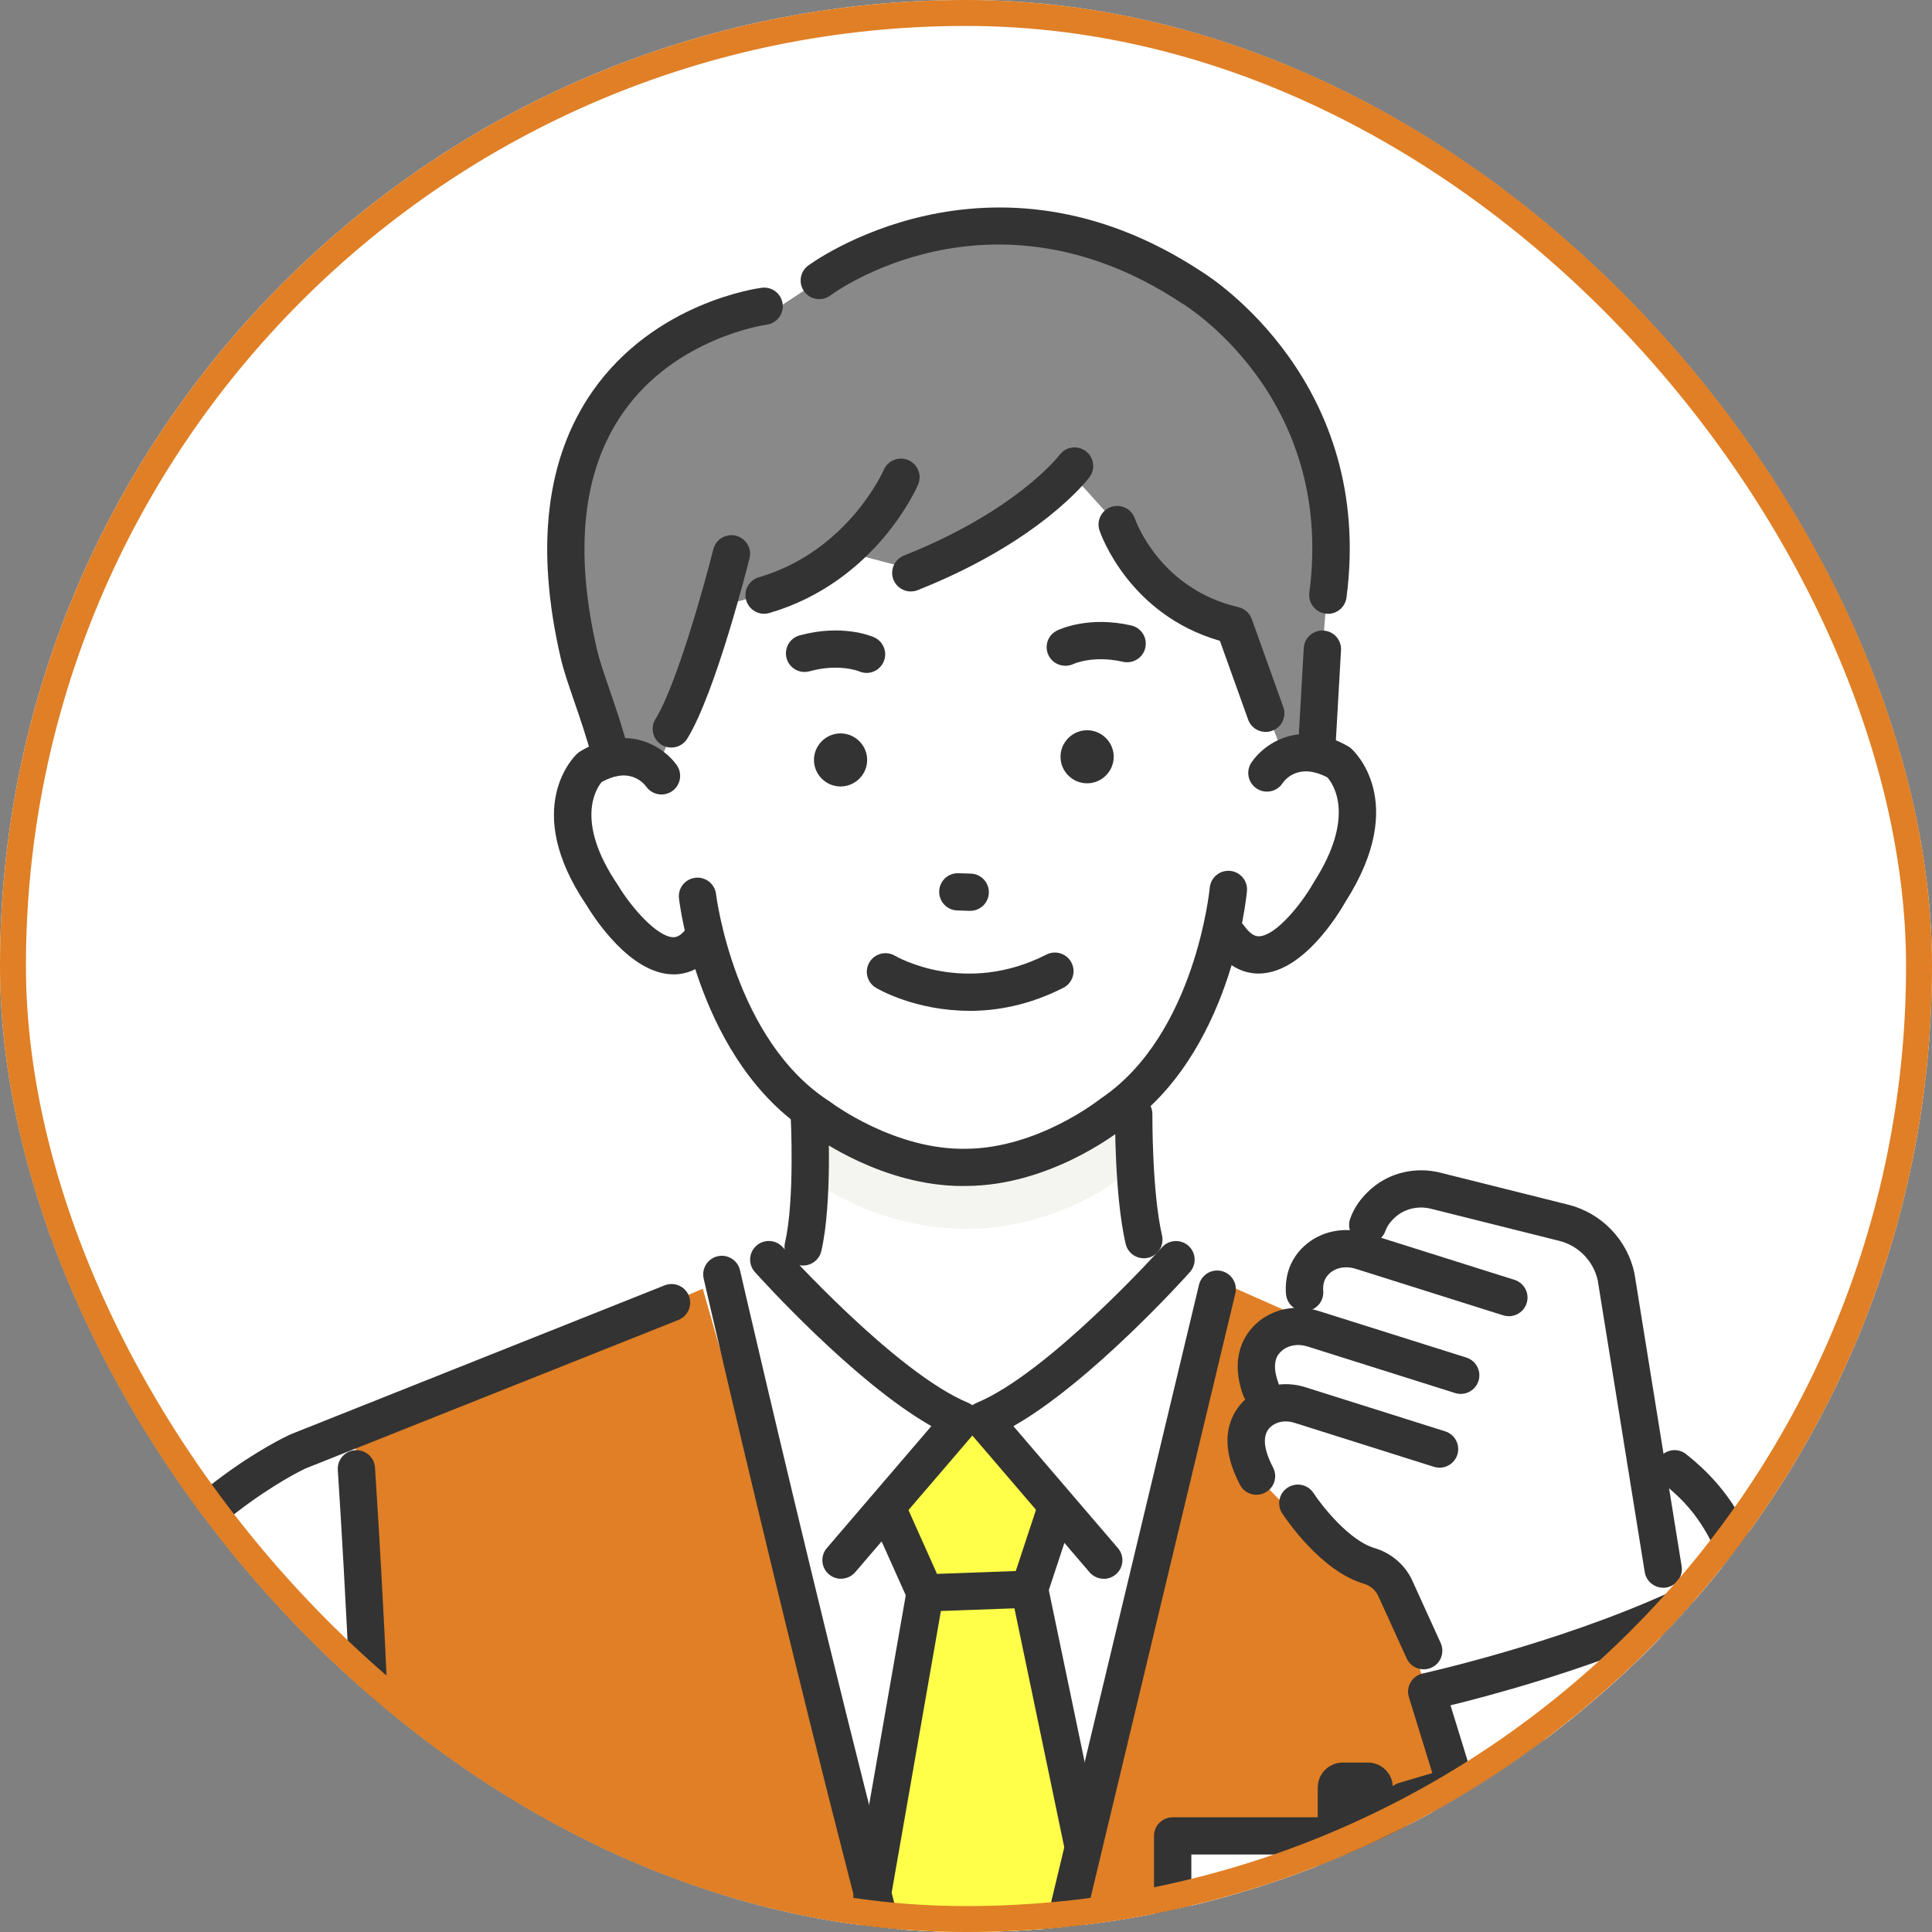 <svg width="149" height="149" viewBox="0 0 149 149" fill="none" xmlns="http://www.w3.org/2000/svg">
<rect x="0" y="0" width="149" height="149" fill="#808080" stroke="none"/>
<g clip-path="url(#clip0_11_2654)">
<rect width="149" height="149" rx="74.5" fill="white"/>
<g clip-path="url(#clip1_11_2654)">
<path d="M54.201 98.853L60.798 96.302L75.844 99.714L89.725 96.957L95.28 99.116V243.341C95.28 243.341 76.199 246.198 60.793 242.7L54.196 98.848L54.201 98.853Z" fill="white"/>
<path d="M22.996 112.474L54.201 99.393L75.868 175.172L94.047 98.824L121.007 110.746L118.152 193.914L115.513 235.515L116.233 255.368L74.501 257.288L34.031 257.302L32.731 200.586L22.996 112.474Z" fill="#E07F25"/>
<path d="M62.415 78.569L62.895 91.721L57.497 108.185L80.752 123.133L90.622 99.116L87.825 93.301V75.707L62.415 78.569Z" fill="white"/>
<path d="M104.084 59.961C101.354 56.606 97.65 58.841 97.65 58.841L97.487 41.534L86.846 35.891L74.65 36.049L72.98 36.068L60.784 36.226L50.296 42.142L50.593 60.229C50.593 60.229 47.105 56.883 44.461 60.305C44.461 60.305 41.021 67.815 51.145 74.611C51.145 74.611 53.889 73.922 54.547 72.73C54.547 72.73 59.618 91.075 74.515 90.075C89.432 90.688 94.244 72.524 94.244 72.524C94.93 73.702 97.478 74.013 97.478 74.013C108.331 67.02 104.084 59.961 104.084 59.961Z" fill="white"/>
<path d="M58.932 24.433C58.932 24.433 36.387 27.362 46.592 55.012L48.021 58.846L50.574 59.362L56.408 46.512C56.408 46.512 63.566 44.779 65.831 42.716L71.397 44.181C71.397 44.181 81.256 39.055 82.868 36.806L86.155 40.453C86.155 40.453 90.459 47.737 95.175 48.22L98.912 58.056H102.05V49.407L102.65 41.898C102.65 41.898 99.786 22.667 84.005 18.427C84.005 18.427 69.996 14.325 63.178 21.638L58.932 24.438V24.433Z" fill="#898989"/>
<path d="M29.012 151.725L4.303 175.818L30.941 201.529L19.796 225.417L-22.401 192.814C-22.401 192.814 -28.792 181.672 -22.968 171.961L12.585 119.749L21.724 112.153L27.367 109.99L29.017 151.72L29.012 151.725Z" fill="white"/>
<path d="M123.617 110.2C123.617 110.2 131.691 114.924 133.999 120.165L134.925 126.507L137.036 152.869L114.649 152.342L123.617 110.205V110.2Z" fill="white"/>
<path d="M62.415 85.925C62.415 85.925 77.509 93.841 86.116 84.972L86.155 91.008C86.155 91.008 76.185 99.034 63.538 91.635L62.41 85.92L62.415 85.925Z" fill="#F4F4F1"/>
<path d="M74.242 91.468C68.12 91.468 63.02 87.802 62.41 87.347C53.913 81.881 52.426 69.796 52.364 69.284C52.272 68.494 52.838 67.786 53.63 67.695C54.417 67.604 55.132 68.169 55.223 68.959C55.237 69.069 56.629 80.258 64.008 84.963C64.041 84.987 64.075 85.011 64.109 85.035C64.157 85.069 69.002 88.706 74.506 88.596C80.042 88.562 84.783 84.805 84.831 84.767C84.864 84.743 84.898 84.714 84.931 84.695C92.186 79.799 93.289 68.58 93.299 68.466C93.371 67.676 94.071 67.092 94.863 67.164C95.655 67.236 96.24 67.93 96.168 68.719C96.12 69.231 94.945 81.355 86.596 87.036C85.987 87.514 80.829 91.429 74.549 91.463C74.448 91.463 74.342 91.463 74.242 91.463V91.468Z" fill="#333333"/>
<path d="M82.163 51.345C81.621 51.345 81.103 51.044 80.858 50.527C80.522 49.814 80.815 48.971 81.525 48.627C81.77 48.507 84.001 47.492 87.249 48.239C88.021 48.416 88.506 49.187 88.328 49.962C88.151 50.733 87.378 51.216 86.601 51.039C84.336 50.517 82.83 51.187 82.767 51.216C82.571 51.307 82.365 51.345 82.163 51.345Z" fill="#333333"/>
<path d="M66.829 51.896C66.642 51.896 66.45 51.857 66.268 51.781C66.177 51.742 64.656 51.159 62.434 51.771C61.666 51.982 60.875 51.532 60.664 50.771C60.453 50.005 60.899 49.215 61.666 49.005C64.881 48.119 67.155 49.033 67.4 49.144C68.129 49.459 68.465 50.307 68.148 51.034C67.913 51.575 67.386 51.9 66.829 51.9V51.896Z" fill="#333333"/>
<path d="M74.765 77.956C70.615 77.956 67.731 76.291 67.553 76.18C66.872 75.774 66.647 74.893 67.055 74.213C67.457 73.534 68.34 73.309 69.022 73.711C69.247 73.84 74.462 76.798 80.7 73.62C81.405 73.261 82.273 73.538 82.638 74.247C82.998 74.955 82.719 75.817 82.01 76.18C79.39 77.516 76.909 77.961 74.765 77.961V77.956Z" fill="#333333"/>
<path d="M83.866 60.41C82.739 60.425 81.803 59.515 81.789 58.391C81.774 57.266 82.686 56.333 83.814 56.318C84.941 56.304 85.877 57.213 85.891 58.338C85.905 59.463 84.994 60.396 83.866 60.41Z" fill="#333333"/>
<path d="M64.852 60.654C63.725 60.669 62.789 59.759 62.775 58.635C62.76 57.51 63.672 56.577 64.799 56.562C65.927 56.548 66.863 57.457 66.877 58.582C66.891 59.707 65.98 60.64 64.852 60.654Z" fill="#333333"/>
<path d="M74.822 70.246C74.822 70.246 74.793 70.246 74.779 70.246L73.829 70.217C73.033 70.193 72.409 69.532 72.433 68.738C72.457 67.943 73.109 67.321 73.915 67.345L74.865 67.374C75.662 67.398 76.286 68.058 76.262 68.853C76.238 69.633 75.6 70.246 74.822 70.246Z" fill="#333333"/>
<path d="M51.773 57.653C51.514 57.653 51.255 57.586 51.02 57.438C50.343 57.022 50.132 56.136 50.55 55.461C52.186 52.805 54.326 45.104 55.012 42.362C55.204 41.591 55.986 41.122 56.758 41.318C57.531 41.51 58.001 42.29 57.804 43.06C57.699 43.482 55.204 53.394 53.002 56.969C52.728 57.409 52.258 57.653 51.773 57.653Z" fill="#333333"/>
<path d="M97.079 75.084C96.106 75.084 94.777 74.706 93.606 73.06C93.145 72.414 93.299 71.519 93.947 71.059C94.594 70.6 95.491 70.753 95.952 71.399C96.547 72.237 96.979 72.217 97.123 72.208C98.418 72.141 100.38 69.71 101.297 68.087C101.311 68.063 101.326 68.039 101.34 68.015C104.574 62.966 102.818 60.463 102.376 59.96C100.093 58.754 99.028 60.228 98.912 60.405C98.476 61.066 97.583 61.252 96.916 60.812C96.254 60.377 96.067 59.486 96.504 58.821C97.42 57.433 100.16 55.38 103.964 57.553C104.046 57.601 104.128 57.653 104.195 57.72C104.382 57.883 108.71 61.798 103.777 69.528C103.221 70.509 100.553 74.903 97.267 75.075C97.204 75.075 97.137 75.08 97.065 75.08L97.079 75.084Z" fill="#333333"/>
<path d="M61.945 97.603C61.839 97.603 61.729 97.594 61.619 97.565C60.846 97.388 60.361 96.618 60.539 95.842C61.316 92.497 60.98 86.064 60.976 86.002C60.932 85.212 61.542 84.532 62.333 84.49C63.125 84.446 63.806 85.054 63.85 85.844C63.864 86.126 64.209 92.746 63.341 96.488C63.188 97.153 62.593 97.599 61.94 97.599L61.945 97.603Z" fill="#333333"/>
<path d="M88.213 97.039C87.556 97.039 86.966 96.589 86.812 95.928C85.953 92.219 85.992 86.169 85.996 85.916C86.001 85.126 86.644 84.494 87.436 84.494C87.436 84.494 87.445 84.494 87.45 84.494C88.247 84.499 88.885 85.15 88.875 85.94C88.875 85.997 88.837 91.903 89.619 95.282C89.796 96.053 89.317 96.828 88.539 97.005C88.429 97.029 88.319 97.043 88.213 97.043V97.039Z" fill="#333333"/>
<path d="M51.941 75.142C51.908 75.142 51.874 75.142 51.84 75.142C48.573 75.056 45.814 70.768 45.234 69.811C40.139 62.277 44.337 58.286 44.519 58.118C44.591 58.056 44.668 57.998 44.749 57.946C48.472 55.691 51.245 57.659 52.196 59.013C52.651 59.664 52.488 60.559 51.84 61.014C51.193 61.464 50.305 61.31 49.845 60.674C49.552 60.286 48.468 59.152 46.4 60.315C46.006 60.784 44.289 63.301 47.642 68.241C47.657 68.265 47.671 68.289 47.685 68.312C48.636 69.892 50.636 72.247 51.917 72.28C52.056 72.28 52.483 72.295 53.05 71.452C53.491 70.792 54.388 70.619 55.045 71.06C55.708 71.5 55.88 72.395 55.439 73.051C54.283 74.769 52.915 75.147 51.941 75.147V75.142Z" fill="#333333"/>
<path d="M70.245 45.616C69.674 45.616 69.132 45.272 68.906 44.712C68.614 43.974 68.974 43.142 69.713 42.845C78.425 39.385 81.688 35.125 81.717 35.082C82.192 34.445 83.094 34.316 83.732 34.79C84.37 35.264 84.499 36.164 84.025 36.8C83.876 37.001 80.234 41.759 70.778 45.511C70.605 45.583 70.423 45.611 70.245 45.611V45.616Z" fill="#333333"/>
<path d="M58.932 47.335C58.308 47.335 57.737 46.928 57.55 46.301C57.324 45.54 57.761 44.741 58.524 44.52C65.404 42.505 68.129 36.303 68.158 36.24C68.47 35.513 69.314 35.173 70.048 35.484C70.778 35.795 71.118 36.638 70.806 37.37C70.677 37.676 67.505 44.884 59.335 47.277C59.2 47.316 59.061 47.335 58.927 47.335H58.932Z" fill="#333333"/>
<path d="M97.612 56.448C97.022 56.448 96.465 56.084 96.259 55.495L94.081 49.422C87.066 47.407 84.888 41.185 84.797 40.912C84.543 40.161 84.946 39.347 85.699 39.093C86.448 38.84 87.268 39.242 87.522 39.988C87.604 40.223 89.484 45.43 95.506 46.823C95.981 46.933 96.369 47.278 96.537 47.737L98.97 54.529C99.239 55.275 98.85 56.099 98.102 56.362C97.943 56.419 97.78 56.448 97.617 56.448H97.612Z" fill="#333333"/>
<path d="M135.299 129.646C134.503 129.646 133.86 129.005 133.86 128.21C133.86 118.868 129.782 115.618 128.246 114.398C127.628 113.905 127.522 113 128.021 112.378C128.515 111.761 129.422 111.655 130.046 112.153C132.92 114.446 136.739 118.6 136.739 128.21C136.739 129.005 136.096 129.646 135.299 129.646Z" fill="#333333"/>
<path d="M18.121 225.479C17.809 225.479 17.497 225.379 17.233 225.173L-19.062 196.844C-31.906 185.773 -23.006 171.123 -22.915 170.979L6.093 125.727C12.973 114.924 22.027 110.794 22.41 110.622L22.463 110.598L51.255 99.13C51.994 98.838 52.829 99.192 53.126 99.929C53.419 100.666 53.059 101.499 52.325 101.796L23.567 113.249C23.096 113.469 14.763 117.461 8.521 127.268L-20.478 172.506C-20.785 173.004 -28.13 185.199 -17.201 194.642L19.014 222.904C19.637 223.392 19.752 224.297 19.258 224.919C18.975 225.283 18.553 225.469 18.126 225.469L18.121 225.479Z" fill="#333333"/>
<path d="M102.41 47.334C102.348 47.334 102.285 47.334 102.223 47.32C101.436 47.219 100.879 46.497 100.98 45.712C102.976 30.511 91.274 23.461 91.154 23.389C91.13 23.375 91.111 23.365 91.092 23.351C76.372 13.64 64.176 22.681 64.056 22.777C63.422 23.255 62.52 23.136 62.041 22.504C61.561 21.872 61.681 20.972 62.314 20.494C62.453 20.388 76.271 10.146 92.67 20.948C93.543 21.489 106.013 29.539 103.844 46.09C103.749 46.812 103.13 47.339 102.42 47.339L102.41 47.334Z" fill="#333333"/>
<path d="M47.167 59.908C46.529 59.908 45.949 59.482 45.776 58.841C45.267 56.936 44.721 55.347 44.236 53.945C43.819 52.734 43.463 51.69 43.252 50.786C41.271 42.271 42.096 35.341 45.694 30.181C50.492 23.309 58.418 22.236 58.749 22.193C59.541 22.093 60.261 22.648 60.357 23.438C60.458 24.223 59.901 24.945 59.109 25.041C59.042 25.051 52.08 26.027 48.031 31.852C44.932 36.312 44.265 42.463 46.05 50.14C46.227 50.901 46.563 51.882 46.952 53.016C47.426 54.39 48.012 56.103 48.549 58.104C48.755 58.87 48.3 59.654 47.527 59.86C47.403 59.894 47.278 59.908 47.158 59.908H47.167Z" fill="#333333"/>
<path d="M101.527 59.491C101.498 59.491 101.47 59.491 101.446 59.491C100.654 59.448 100.045 58.769 100.093 57.974L100.548 49.981C100.592 49.192 101.273 48.579 102.069 48.632C102.861 48.675 103.47 49.354 103.422 50.149L102.966 58.142C102.923 58.907 102.29 59.496 101.532 59.496L101.527 59.491Z" fill="#333333"/>
<path d="M31.771 197.729C31.032 197.729 30.409 197.169 30.341 196.422L26.042 148.666C25.971 147.877 26.556 147.178 27.347 147.106C28.134 147.034 28.84 147.618 28.912 148.408L33.21 196.164C33.282 196.954 32.697 197.652 31.905 197.724C31.862 197.724 31.819 197.729 31.776 197.729H31.771Z" fill="#333333"/>
<path d="M73.484 110.262L67.717 116.992L71.349 123.132L67.246 144.943L75.868 174.631L83.281 143.497L79.395 122.563L81.962 116.633L76.454 110.2L73.484 110.262Z" fill="#FFFF4A"/>
<path d="M64.862 121.759C64.531 121.759 64.2 121.644 63.926 121.414C63.322 120.897 63.25 119.993 63.768 119.39L71.828 109.985C65.85 106.587 58.557 98.479 58.217 98.101C57.689 97.507 57.737 96.603 58.332 96.072C58.927 95.545 59.834 95.593 60.366 96.186C60.453 96.282 69.084 105.878 74.674 108.19C75.1 108.367 75.412 108.736 75.523 109.181C75.628 109.626 75.518 110.1 75.216 110.449L65.956 121.251C65.673 121.582 65.27 121.754 64.862 121.754V121.759Z" fill="#333333"/>
<path d="M85.123 121.759C84.715 121.759 84.312 121.586 84.029 121.256L74.769 110.454C74.472 110.105 74.357 109.636 74.462 109.186C74.568 108.741 74.885 108.372 75.312 108.195C80.901 105.878 89.532 96.287 89.619 96.191C90.147 95.598 91.058 95.55 91.653 96.076C92.248 96.603 92.296 97.512 91.768 98.106C91.433 98.484 84.135 106.592 78.157 109.99L86.217 119.394C86.735 119.997 86.663 120.902 86.059 121.419C85.785 121.649 85.454 121.764 85.123 121.764V121.759Z" fill="#333333"/>
<path d="M71.349 124.286C70.782 124.286 70.269 123.956 70.034 123.434L67.246 117.212C66.92 116.49 67.246 115.638 67.976 115.317C68.7 114.996 69.554 115.317 69.876 116.044L72.265 121.381L78.339 121.161L79.985 116.178C80.234 115.427 81.05 115.015 81.803 115.264C82.556 115.513 82.969 116.322 82.72 117.078L80.762 123.008C80.575 123.578 80.047 123.97 79.447 123.994L71.401 124.286C71.401 124.286 71.368 124.286 71.349 124.286Z" fill="#333333"/>
<path d="M67.251 147.719C67.17 147.719 67.088 147.714 67.002 147.7C66.22 147.561 65.697 146.819 65.831 146.039L69.928 122.606C70.068 121.826 70.811 121.304 71.593 121.438C72.375 121.577 72.898 122.319 72.764 123.099L68.667 146.532C68.547 147.231 67.937 147.719 67.251 147.719Z" fill="#333333"/>
<path d="M83.535 143.852C82.868 143.852 82.269 143.388 82.129 142.708L77.989 122.855C77.826 122.08 78.325 121.319 79.107 121.156C79.884 120.993 80.647 121.491 80.81 122.271L84.951 142.124C85.114 142.899 84.615 143.66 83.833 143.823C83.732 143.842 83.636 143.852 83.54 143.852H83.535Z" fill="#333333"/>
<path d="M73.959 171.224C73.349 171.224 72.783 170.836 72.587 170.228C66.143 150.256 54.383 99.121 54.268 98.604C54.091 97.833 54.575 97.062 55.348 96.885C56.12 96.708 56.893 97.192 57.07 97.962C57.19 98.474 68.921 149.49 75.326 169.347C75.571 170.104 75.153 170.912 74.395 171.152C74.246 171.2 74.098 171.219 73.954 171.219L73.959 171.224Z" fill="#333333"/>
<path d="M73.407 252.563C73.407 252.563 73.388 252.563 73.378 252.563C72.582 252.549 71.953 251.893 71.968 251.099L73.21 186.525C73.21 186.525 73.21 186.491 73.21 186.477C73.738 176.751 74.443 174.042 75.124 171.424C75.24 170.974 75.36 170.525 75.475 170.041L92.469 99.087C92.656 98.316 93.433 97.838 94.206 98.024C94.978 98.211 95.458 98.981 95.271 99.757L78.277 170.711C78.157 171.218 78.037 171.683 77.912 172.152C77.264 174.631 76.597 177.192 76.089 186.611L74.846 251.161C74.832 251.946 74.189 252.568 73.407 252.568V252.563Z" fill="#333333"/>
<path d="M118.612 141.588H90.439V158.889H118.612V141.588Z" fill="white"/>
<path d="M118.612 160.326H90.439C89.643 160.326 89 159.684 89 158.89V141.588C89 140.793 89.643 140.152 90.439 140.152H118.612C119.409 140.152 120.052 140.793 120.052 141.588V158.89C120.052 159.684 119.409 160.326 118.612 160.326ZM91.879 157.454H117.173V143.024H91.879V157.454Z" fill="#333333"/>
<path d="M103.557 135.931H105.49C106.555 135.931 107.419 136.792 107.419 137.855V144.464C107.419 145.527 106.555 146.388 105.49 146.388H103.557C102.491 146.388 101.628 145.527 101.628 144.464V137.855C101.628 136.792 102.491 135.931 103.557 135.931Z" fill="#333333"/>
<path d="M128.27 123.888L123.794 94.774L109.045 91.721C109.045 91.721 105.02 92.118 105.111 96.272C105.111 96.272 100.424 96.129 100.601 102.327C100.601 102.327 96.149 101.858 98.01 108.017C98.01 108.017 94.652 110.281 96.897 113.847L100.62 117.662L107.606 122.495L110.034 130.464C110.034 130.464 123.847 132.977 128.266 123.883L128.27 123.888Z" fill="white"/>
<path d="M130.18 123.707C121.654 130.694 109.458 131.034 109.458 131.034L112.044 139.898C112.212 140.994 113.085 141.798 114.121 141.817C117.96 141.884 127.023 141.286 131.994 134.672C132.54 133.944 132.713 132.968 132.449 132.077L130.185 123.707H130.18Z" fill="white"/>
<path d="M135.275 130.901C136.163 131.571 147.807 180.686 147.807 180.686C148.772 188.894 144.828 193.891 141.978 196.365C140.332 197.796 138.298 198.72 136.139 199.027C130.19 199.874 124.859 197.543 121.669 196.179C119.538 195.269 118.017 193.345 117.59 191.077L108.307 140.104L135.275 130.896V130.901Z" fill="white"/>
<path d="M112.063 138.477C111.449 138.477 110.878 138.079 110.686 137.462L108.657 130.886C108.537 130.503 108.585 130.086 108.791 129.742C108.993 129.397 109.333 129.148 109.727 129.062C109.827 129.038 120.008 126.789 128.726 122.821C129.105 122.649 129.537 122.649 129.911 122.821C130.29 122.989 130.573 123.314 130.698 123.707L132.79 130.479C133.025 131.235 132.598 132.039 131.84 132.274C131.082 132.508 130.276 132.082 130.041 131.326L128.424 126.1C121.788 128.938 114.865 130.785 111.867 131.518L113.44 136.624C113.675 137.381 113.248 138.185 112.49 138.419C112.351 138.462 112.207 138.481 112.068 138.481L112.063 138.477Z" fill="#333333"/>
<path d="M133.548 200.644C128.443 200.644 124.029 198.753 121.222 197.552L121.102 197.499C118.54 196.403 116.698 194.101 116.175 191.344L106.1 142.708C105.941 141.932 106.44 141.171 107.217 141.009C107.995 140.846 108.758 141.349 108.916 142.124L118.996 190.784C119.346 192.622 120.551 194.14 122.235 194.857L122.355 194.91C125.387 196.207 130.458 198.385 135.933 197.605C137.828 197.337 139.589 196.533 141.028 195.283C143.931 192.761 147.208 188.229 146.382 180.939C145.85 178.747 135.683 136.787 134.652 133.538C134.412 132.781 134.834 131.973 135.592 131.738C136.35 131.499 137.161 131.92 137.396 132.676C138.475 136.089 148.762 178.546 149.199 180.351L149.228 180.523C150.288 189.559 145.725 195.011 142.914 197.452C141.057 199.064 138.783 200.103 136.336 200.452C135.386 200.586 134.45 200.649 133.538 200.649L133.548 200.644Z" fill="#333333"/>
<path d="M128.266 122.449C127.57 122.449 126.961 121.946 126.845 121.242L123.223 98.757C122.902 97.269 121.741 96.067 120.258 95.699L110.374 93.225C109.391 92.976 108.369 93.21 107.644 93.837C107.246 94.182 106.978 94.555 106.843 94.938C106.579 95.684 105.759 96.082 105.01 95.819C104.262 95.555 103.864 94.737 104.128 93.99C104.43 93.129 104.982 92.349 105.759 91.674C107.193 90.425 109.185 89.965 111.08 90.439L120.963 92.913C123.521 93.555 125.516 95.632 126.054 98.207L126.063 98.269L129.691 120.788C129.815 121.573 129.283 122.305 128.496 122.434C128.419 122.449 128.342 122.453 128.266 122.453V122.449Z" fill="#333333"/>
<path d="M116.367 101.509C116.223 101.509 116.079 101.485 115.93 101.442L104.535 97.847C103.797 97.613 103.029 97.752 102.535 98.211C102.156 98.561 102.007 98.982 102.05 99.575C102.108 100.365 101.513 101.054 100.716 101.112C99.915 101.169 99.234 100.576 99.176 99.781C99.071 98.317 99.555 97.043 100.582 96.101C101.834 94.947 103.681 94.564 105.404 95.11L116.799 98.704C117.557 98.944 117.979 99.748 117.739 100.504C117.547 101.116 116.976 101.509 116.367 101.509Z" fill="#333333"/>
<path d="M97.224 108.545C96.629 108.545 96.077 108.176 95.866 107.588C94.801 104.592 96.038 102.859 96.868 102.093C98.121 100.94 99.968 100.557 101.69 101.103L113.085 104.697C113.843 104.936 114.265 105.745 114.026 106.497C113.786 107.253 112.975 107.674 112.222 107.435L100.827 103.84C100.088 103.606 99.32 103.749 98.826 104.204C98.596 104.415 97.991 104.97 98.581 106.631C98.845 107.377 98.452 108.2 97.703 108.464C97.545 108.521 97.382 108.545 97.224 108.545Z" fill="#333333"/>
<path d="M96.902 115.283C96.384 115.283 95.88 115.001 95.626 114.508C93.731 110.866 95.064 108.827 96.029 107.941C97.233 106.831 99.013 106.462 100.668 106.984L111.454 110.387C112.212 110.626 112.634 111.435 112.394 112.187C112.154 112.943 111.344 113.364 110.59 113.125L99.805 109.722C99.133 109.511 98.437 109.636 97.986 110.047C97.343 110.641 97.411 111.694 98.183 113.182C98.548 113.886 98.274 114.752 97.569 115.116C97.358 115.226 97.132 115.278 96.907 115.278L96.902 115.283Z" fill="#333333"/>
<path d="M109.794 128.742C109.247 128.742 108.724 128.431 108.484 127.9L106.296 123.09C106.09 122.635 105.682 122.286 105.174 122.138C101.873 121.161 99.186 117.17 98.888 116.715C98.452 116.05 98.639 115.159 99.306 114.729C99.973 114.293 100.865 114.48 101.297 115.145C101.945 116.131 104.051 118.811 105.994 119.386C107.299 119.773 108.369 120.692 108.921 121.903L111.109 126.713C111.435 127.436 111.118 128.288 110.394 128.613C110.202 128.699 110 128.742 109.799 128.742H109.794Z" fill="#333333"/>
<path d="M108.307 140.315C107.683 140.315 107.112 139.908 106.925 139.281C106.699 138.52 107.141 137.721 107.904 137.5C108.105 137.443 127.992 131.623 132.584 129.584C133.308 129.263 134.162 129.584 134.484 130.312C134.805 131.034 134.484 131.886 133.754 132.207C128.985 134.322 109.54 140.013 108.714 140.252C108.58 140.291 108.441 140.31 108.311 140.31L108.307 140.315Z" fill="#333333"/>
<path d="M28.724 145.905C28.724 145.905 28.705 145.905 28.696 145.905C27.899 145.886 27.271 145.23 27.285 144.441C27.487 135.036 26.067 113.584 26.052 113.369C25.999 112.579 26.599 111.895 27.391 111.842C28.192 111.794 28.868 112.388 28.921 113.182C28.979 114.068 30.36 134.969 30.159 144.503C30.145 145.283 29.502 145.91 28.72 145.91L28.724 145.905Z" fill="#333333"/>
</g>
</g>
<rect x="1" y="1" width="147" height="147" rx="73.5" stroke="#E07F25" stroke-width="2"/>
<defs>
<clipPath id="clip0_11_2654">
<rect width="149" height="149" rx="74.5" fill="white"/>
</clipPath>
<clipPath id="clip1_11_2654">
<rect width="175.395" height="486.113" fill="white" transform="translate(-26 16)"/>
</clipPath>
</defs>
</svg>

